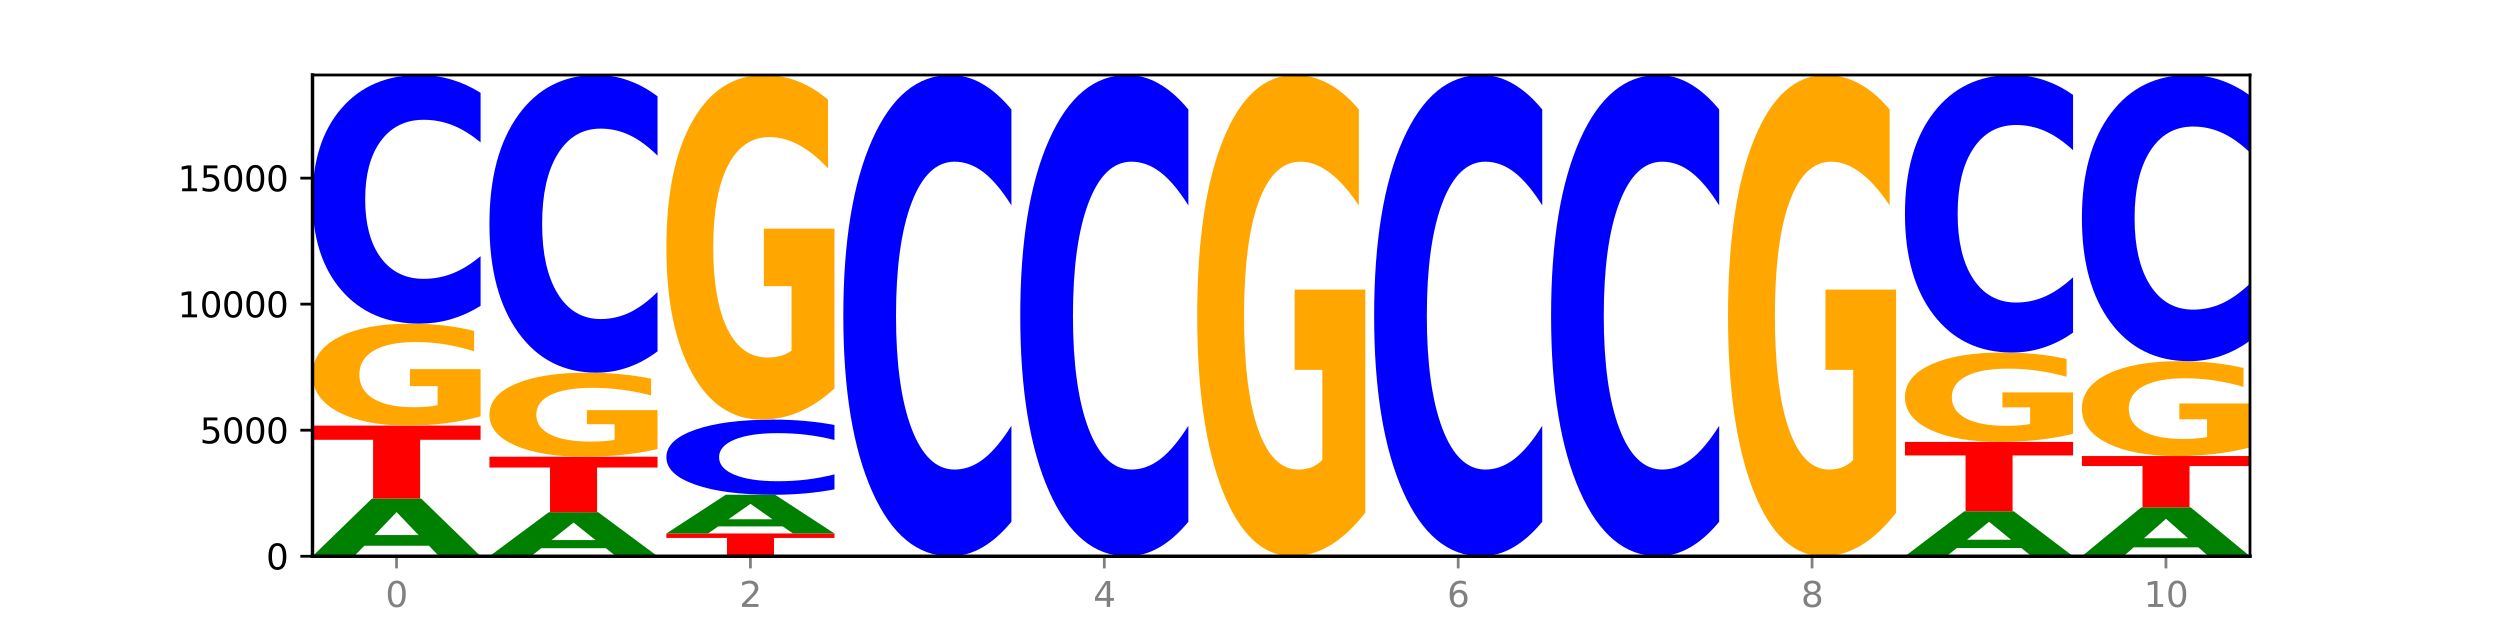 <?xml version="1.0" encoding="utf-8" standalone="no"?>
<!DOCTYPE svg PUBLIC "-//W3C//DTD SVG 1.1//EN"
  "http://www.w3.org/Graphics/SVG/1.1/DTD/svg11.dtd">
<svg xmlns:xlink="http://www.w3.org/1999/xlink" width="720pt" height="180pt" viewBox="0 0 720 180" xmlns="http://www.w3.org/2000/svg" version="1.1">
 <defs>
  <style type="text/css">*{stroke-linejoin: round; stroke-linecap: butt}</style>
 </defs>
 <g id="figure_1">
  <g id="patch_1">
   <path d="M 0 180 
L 720 180 
L 720 0 
L 0 0 
z
" style="fill: #ffffff"/>
  </g>
  <g id="axes_1">
   <g id="patch_2">
    <path d="M 90 160.2 
L 648 160.2 
L 648 21.6 
L 90 21.6 
z
" style="fill: #ffffff"/>
   </g>
   <g id="line2d_1">
    <path d="M 90 160.2 
L 648 160.2 
" clip-path="url(#p4dadcc8b78)" style="fill: none; stroke: #000000; stroke-width: 0.5; stroke-linecap: square"/>
   </g>
   <g id="patch_3">
    <path d="M 123.534 157.174 
L 104.916 157.174 
L 101.977 160.2 
L 90 160.2 
L 107.104 143.588 
L 121.307 143.588 
L 138.411 160.2 
L 126.444 160.2 
L 123.534 157.174 
z
M 107.886 154.091 
L 120.535 154.091 
L 114.22 147.483 
L 107.886 154.091 
z
" clip-path="url(#p4dadcc8b78)" style="fill: #008000"/>
   </g>
   <g id="patch_4">
    <path d="M 90 122.57 
L 138.411 122.57 
L 138.411 126.669 
L 120.994 126.669 
L 120.994 143.588 
L 107.45 143.588 
L 107.45 126.669 
L 90 126.669 
L 90 122.57 
z
" clip-path="url(#p4dadcc8b78)" style="fill: #ff0000"/>
   </g>
   <g id="patch_5">
    <path d="M 138.411 119.913 
Q 133.529 121.241 128.277 121.909 
Q 123.026 122.57 117.428 122.57 
Q 104.777 122.57 97.389 118.615 
Q 90 114.661 90 107.898 
Q 90 101.057 97.519 97.133 
Q 105.048 93.209 118.144 93.209 
Q 123.189 93.209 127.811 93.743 
Q 132.444 94.27 136.545 95.313 
L 136.545 101.166 
Q 132.313 99.826 128.126 99.165 
Q 123.938 98.498 119.728 98.498 
Q 111.938 98.498 107.717 100.936 
Q 103.497 103.368 103.497 107.898 
Q 103.497 112.386 107.566 114.837 
Q 111.634 117.281 119.12 117.281 
Q 121.16 117.281 122.907 117.141 
Q 124.654 116.996 126.042 116.693 
L 126.042 111.198 
L 118.068 111.198 
L 118.068 106.303 
L 138.411 106.303 
L 138.411 119.913 
z
" clip-path="url(#p4dadcc8b78)" style="fill: #ffa600"/>
   </g>
   <g id="patch_6">
    <path d="M 138.411 88.076 
Q 134.361 90.62 129.983 91.907 
Q 125.604 93.209 120.835 93.209 
Q 106.613 93.209 98.306 83.564 
Q 90 73.92 90 57.427 
Q 90 40.874 98.306 31.244 
Q 106.613 21.6 120.835 21.6 
Q 125.604 21.6 129.983 22.902 
Q 134.361 24.189 138.411 26.733 
L 138.411 41.007 
Q 134.325 37.635 130.361 36.067 
Q 126.397 34.499 122.018 34.499 
Q 114.163 34.499 109.662 40.608 
Q 105.173 46.702 105.173 57.427 
Q 105.173 68.107 109.662 74.216 
Q 114.163 80.31 122.018 80.31 
Q 126.397 80.31 130.361 78.742 
Q 134.325 77.159 138.411 73.787 
L 138.411 88.076 
z
" clip-path="url(#p4dadcc8b78)" style="fill: #0000ff"/>
   </g>
   <g id="patch_7">
    <path d="M 174.493 157.889 
L 155.875 157.889 
L 152.935 160.2 
L 140.959 160.2 
L 158.063 147.516 
L 172.266 147.516 
L 189.37 160.2 
L 177.403 160.2 
L 174.493 157.889 
z
M 158.845 155.535 
L 171.494 155.535 
L 165.179 150.49 
L 158.845 155.535 
z
" clip-path="url(#p4dadcc8b78)" style="fill: #008000"/>
   </g>
   <g id="patch_8">
    <path d="M 140.959 131.536 
L 189.37 131.536 
L 189.37 134.653 
L 171.953 134.653 
L 171.953 147.516 
L 158.409 147.516 
L 158.409 134.653 
L 140.959 134.653 
L 140.959 131.536 
z
" clip-path="url(#p4dadcc8b78)" style="fill: #ff0000"/>
   </g>
   <g id="patch_9">
    <path d="M 189.37 129.346 
Q 184.488 130.441 179.236 130.991 
Q 173.985 131.536 168.387 131.536 
Q 155.736 131.536 148.347 128.276 
Q 140.959 125.016 140.959 119.441 
Q 140.959 113.8 148.478 110.565 
Q 156.007 107.33 169.103 107.33 
Q 174.148 107.33 178.77 107.77 
Q 183.403 108.205 187.504 109.065 
L 187.504 113.89 
Q 183.272 112.785 179.084 112.24 
Q 174.896 111.69 170.687 111.69 
Q 162.897 111.69 158.676 113.7 
Q 154.456 115.706 154.456 119.441 
Q 154.456 123.141 158.524 125.161 
Q 162.593 127.176 170.079 127.176 
Q 172.119 127.176 173.866 127.061 
Q 175.613 126.941 177.001 126.691 
L 177.001 122.161 
L 169.027 122.161 
L 169.027 118.126 
L 189.37 118.126 
L 189.37 129.346 
z
" clip-path="url(#p4dadcc8b78)" style="fill: #ffa600"/>
   </g>
   <g id="patch_10">
    <path d="M 189.37 101.185 
Q 185.32 104.231 180.942 105.772 
Q 176.563 107.33 171.794 107.33 
Q 157.572 107.33 149.265 95.784 
Q 140.959 84.237 140.959 64.492 
Q 140.959 44.675 149.265 33.146 
Q 157.572 21.6 171.794 21.6 
Q 176.563 21.6 180.942 23.158 
Q 185.32 24.699 189.37 27.745 
L 189.37 44.834 
Q 185.284 40.797 181.32 38.92 
Q 177.356 37.042 172.977 37.042 
Q 165.122 37.042 160.621 44.356 
Q 156.132 51.652 156.132 64.492 
Q 156.132 77.278 160.621 84.592 
Q 165.122 91.888 172.977 91.888 
Q 177.356 91.888 181.32 90.011 
Q 185.284 88.116 189.37 84.078 
L 189.37 101.185 
z
" clip-path="url(#p4dadcc8b78)" style="fill: #0000ff"/>
   </g>
   <g id="patch_11">
    <path d="M 191.918 153.644 
L 240.329 153.644 
L 240.329 154.923 
L 222.912 154.923 
L 222.912 160.2 
L 209.368 160.2 
L 209.368 154.923 
L 191.918 154.923 
L 191.918 153.644 
z
" clip-path="url(#p4dadcc8b78)" style="fill: #ff0000"/>
   </g>
   <g id="patch_12">
    <path d="M 225.452 151.612 
L 206.834 151.612 
L 203.894 153.644 
L 191.918 153.644 
L 209.021 142.492 
L 223.225 142.492 
L 240.329 153.644 
L 228.362 153.644 
L 225.452 151.612 
z
M 209.803 149.543 
L 222.453 149.543 
L 216.138 145.107 
L 209.803 149.543 
z
" clip-path="url(#p4dadcc8b78)" style="fill: #008000"/>
   </g>
   <g id="patch_13">
    <path d="M 240.329 140.941 
Q 236.279 141.71 231.9 142.099 
Q 227.522 142.492 222.753 142.492 
Q 208.53 142.492 200.224 139.577 
Q 191.918 136.662 191.918 131.677 
Q 191.918 126.674 200.224 123.764 
Q 208.53 120.849 222.753 120.849 
Q 227.522 120.849 231.9 121.242 
Q 236.279 121.631 240.329 122.4 
L 240.329 126.715 
Q 236.243 125.695 232.279 125.221 
Q 228.314 124.747 223.936 124.747 
Q 216.081 124.747 211.58 126.594 
Q 207.091 128.436 207.091 131.677 
Q 207.091 134.905 211.58 136.752 
Q 216.081 138.593 223.936 138.593 
Q 228.314 138.593 232.279 138.12 
Q 236.243 137.641 240.329 136.622 
L 240.329 140.941 
z
" clip-path="url(#p4dadcc8b78)" style="fill: #0000ff"/>
   </g>
   <g id="patch_14">
    <path d="M 240.329 111.869 
Q 235.446 116.359 230.195 118.614 
Q 224.944 120.849 219.346 120.849 
Q 206.695 120.849 199.306 107.482 
Q 191.918 94.115 191.918 71.255 
Q 191.918 48.129 199.437 34.865 
Q 206.966 21.6 220.062 21.6 
Q 225.107 21.6 229.729 23.404 
Q 234.361 25.188 238.463 28.714 
L 238.463 48.498 
Q 234.231 43.967 230.043 41.733 
Q 225.855 39.478 221.646 39.478 
Q 213.856 39.478 209.635 47.719 
Q 205.415 55.94 205.415 71.255 
Q 205.415 86.427 209.483 94.709 
Q 213.552 102.971 221.038 102.971 
Q 223.078 102.971 224.825 102.5 
Q 226.571 102.008 227.96 100.983 
L 227.96 82.408 
L 219.986 82.408 
L 219.986 65.863 
L 240.329 65.863 
L 240.329 111.869 
z
" clip-path="url(#p4dadcc8b78)" style="fill: #ffa600"/>
   </g>
   <g id="patch_15">
    <path d="M 291.288 150.265 
Q 287.238 155.19 282.859 157.681 
Q 278.481 160.2 273.711 160.2 
Q 259.489 160.2 251.183 141.533 
Q 242.877 122.866 242.877 90.943 
Q 242.877 58.905 251.183 40.267 
Q 259.489 21.6 273.711 21.6 
Q 278.481 21.6 282.859 24.119 
Q 287.238 26.61 291.288 31.535 
L 291.288 59.163 
Q 287.202 52.635 283.237 49.601 
Q 279.273 46.566 274.895 46.566 
Q 267.04 46.566 262.539 58.39 
Q 258.05 70.186 258.05 90.943 
Q 258.05 111.614 262.539 123.439 
Q 267.04 135.234 274.895 135.234 
Q 279.273 135.234 283.237 132.199 
Q 287.202 129.136 291.288 122.608 
L 291.288 150.265 
z
" clip-path="url(#p4dadcc8b78)" style="fill: #0000ff"/>
   </g>
   <g id="patch_16">
    <path d="M 342.247 150.265 
Q 338.197 155.19 333.818 157.681 
Q 329.439 160.2 324.67 160.2 
Q 310.448 160.2 302.142 141.533 
Q 293.836 122.866 293.836 90.943 
Q 293.836 58.905 302.142 40.267 
Q 310.448 21.6 324.67 21.6 
Q 329.439 21.6 333.818 24.119 
Q 338.197 26.61 342.247 31.535 
L 342.247 59.163 
Q 338.16 52.635 334.196 49.601 
Q 330.232 46.566 325.853 46.566 
Q 317.998 46.566 313.498 58.39 
Q 309.009 70.186 309.009 90.943 
Q 309.009 111.614 313.498 123.439 
Q 317.998 135.234 325.853 135.234 
Q 330.232 135.234 334.196 132.199 
Q 338.16 129.136 342.247 122.608 
L 342.247 150.265 
z
" clip-path="url(#p4dadcc8b78)" style="fill: #0000ff"/>
   </g>
   <g id="patch_17">
    <path d="M 393.205 147.66 
Q 388.323 153.93 383.072 157.079 
Q 377.821 160.2 372.222 160.2 
Q 359.572 160.2 352.183 141.533 
Q 344.795 122.866 344.795 90.943 
Q 344.795 58.648 352.313 40.124 
Q 359.843 21.6 372.938 21.6 
Q 377.983 21.6 382.605 24.119 
Q 387.238 26.61 391.339 31.535 
L 391.339 59.163 
Q 387.108 52.836 382.92 49.715 
Q 378.732 46.566 374.522 46.566 
Q 366.732 46.566 362.512 58.075 
Q 358.291 69.556 358.291 90.943 
Q 358.291 112.129 362.36 123.696 
Q 366.429 135.234 373.915 135.234 
Q 375.955 135.234 377.701 134.576 
Q 379.448 133.889 380.837 132.457 
L 380.837 106.518 
L 372.862 106.518 
L 372.862 83.413 
L 393.205 83.413 
L 393.205 147.66 
z
" clip-path="url(#p4dadcc8b78)" style="fill: #ffa600"/>
   </g>
   <g id="patch_18">
    <path d="M 444.164 150.265 
Q 440.115 155.19 435.736 157.681 
Q 431.357 160.2 426.588 160.2 
Q 412.366 160.2 404.06 141.533 
Q 395.753 122.866 395.753 90.943 
Q 395.753 58.905 404.06 40.267 
Q 412.366 21.6 426.588 21.6 
Q 431.357 21.6 435.736 24.119 
Q 440.115 26.61 444.164 31.535 
L 444.164 59.163 
Q 440.078 52.635 436.114 49.601 
Q 432.15 46.566 427.771 46.566 
Q 419.916 46.566 415.415 58.39 
Q 410.927 70.186 410.927 90.943 
Q 410.927 111.614 415.415 123.439 
Q 419.916 135.234 427.771 135.234 
Q 432.15 135.234 436.114 132.199 
Q 440.078 129.136 444.164 122.608 
L 444.164 150.265 
z
" clip-path="url(#p4dadcc8b78)" style="fill: #0000ff"/>
   </g>
   <g id="patch_19">
    <path d="M 495.123 150.265 
Q 491.074 155.19 486.695 157.681 
Q 482.316 160.2 477.547 160.2 
Q 463.325 160.2 455.019 141.533 
Q 446.712 122.866 446.712 90.943 
Q 446.712 58.905 455.019 40.267 
Q 463.325 21.6 477.547 21.6 
Q 482.316 21.6 486.695 24.119 
Q 491.074 26.61 495.123 31.535 
L 495.123 59.163 
Q 491.037 52.635 487.073 49.601 
Q 483.109 46.566 478.73 46.566 
Q 470.875 46.566 466.374 58.39 
Q 461.886 70.186 461.886 90.943 
Q 461.886 111.614 466.374 123.439 
Q 470.875 135.234 478.73 135.234 
Q 483.109 135.234 487.073 132.199 
Q 491.037 129.136 495.123 122.608 
L 495.123 150.265 
z
" clip-path="url(#p4dadcc8b78)" style="fill: #0000ff"/>
   </g>
   <g id="patch_20">
    <path d="M 546.082 147.66 
Q 541.2 153.93 535.949 157.079 
Q 530.697 160.2 525.099 160.2 
Q 512.448 160.2 505.06 141.533 
Q 497.671 122.866 497.671 90.943 
Q 497.671 58.648 505.19 40.124 
Q 512.72 21.6 525.815 21.6 
Q 530.86 21.6 535.482 24.119 
Q 540.115 26.61 544.216 31.535 
L 544.216 59.163 
Q 539.985 52.836 535.797 49.715 
Q 531.609 46.566 527.399 46.566 
Q 519.609 46.566 515.389 58.075 
Q 511.168 69.556 511.168 90.943 
Q 511.168 112.129 515.237 123.696 
Q 519.305 135.234 526.792 135.234 
Q 528.831 135.234 530.578 134.576 
Q 532.325 133.889 533.714 132.457 
L 533.714 106.518 
L 525.739 106.518 
L 525.739 83.413 
L 546.082 83.413 
L 546.082 147.66 
z
" clip-path="url(#p4dadcc8b78)" style="fill: #ffa600"/>
   </g>
   <g id="patch_21">
    <path d="M 582.164 157.839 
L 563.546 157.839 
L 560.607 160.2 
L 548.63 160.2 
L 565.734 147.24 
L 579.937 147.24 
L 597.041 160.2 
L 585.074 160.2 
L 582.164 157.839 
z
M 566.516 155.434 
L 579.165 155.434 
L 572.85 150.279 
L 566.516 155.434 
z
" clip-path="url(#p4dadcc8b78)" style="fill: #008000"/>
   </g>
   <g id="patch_22">
    <path d="M 548.63 127.274 
L 597.041 127.274 
L 597.041 131.168 
L 579.624 131.168 
L 579.624 147.24 
L 566.081 147.24 
L 566.081 131.168 
L 548.63 131.168 
L 548.63 127.274 
z
" clip-path="url(#p4dadcc8b78)" style="fill: #ff0000"/>
   </g>
   <g id="patch_23">
    <path d="M 597.041 124.945 
Q 592.159 126.11 586.908 126.695 
Q 581.656 127.274 576.058 127.274 
Q 563.407 127.274 556.019 123.807 
Q 548.63 120.339 548.63 114.41 
Q 548.63 108.411 556.149 104.97 
Q 563.679 101.529 576.774 101.529 
Q 581.819 101.529 586.441 101.997 
Q 591.074 102.46 595.175 103.375 
L 595.175 108.507 
Q 590.944 107.331 586.756 106.752 
Q 582.568 106.167 578.358 106.167 
Q 570.568 106.167 566.348 108.304 
Q 562.127 110.437 562.127 114.41 
Q 562.127 118.345 566.196 120.494 
Q 570.264 122.637 577.75 122.637 
Q 579.79 122.637 581.537 122.515 
Q 583.284 122.387 584.673 122.121 
L 584.673 117.303 
L 576.698 117.303 
L 576.698 113.011 
L 597.041 113.011 
L 597.041 124.945 
z
" clip-path="url(#p4dadcc8b78)" style="fill: #ffa600"/>
   </g>
   <g id="patch_24">
    <path d="M 597.041 95.8 
Q 592.992 98.64 588.613 100.076 
Q 584.234 101.529 579.465 101.529 
Q 565.243 101.529 556.936 90.764 
Q 548.63 79.999 548.63 61.589 
Q 548.63 43.114 556.936 32.365 
Q 565.243 21.6 579.465 21.6 
Q 584.234 21.6 588.613 23.053 
Q 592.992 24.489 597.041 27.329 
L 597.041 43.262 
Q 592.955 39.498 588.991 37.748 
Q 585.027 35.997 580.648 35.997 
Q 572.793 35.997 568.292 42.816 
Q 563.804 49.619 563.804 61.589 
Q 563.804 73.51 568.292 80.329 
Q 572.793 87.132 580.648 87.132 
Q 585.027 87.132 588.991 85.382 
Q 592.955 83.615 597.041 79.85 
L 597.041 95.8 
z
" clip-path="url(#p4dadcc8b78)" style="fill: #0000ff"/>
   </g>
   <g id="patch_25">
    <path d="M 633.123 157.633 
L 614.505 157.633 
L 611.566 160.2 
L 599.589 160.2 
L 616.693 146.108 
L 630.896 146.108 
L 648 160.2 
L 636.033 160.2 
L 633.123 157.633 
z
M 617.475 155.017 
L 630.124 155.017 
L 623.809 149.412 
L 617.475 155.017 
z
" clip-path="url(#p4dadcc8b78)" style="fill: #008000"/>
   </g>
   <g id="patch_26">
    <path d="M 599.589 131.34 
L 648 131.34 
L 648 134.22 
L 630.583 134.22 
L 630.583 146.108 
L 617.04 146.108 
L 617.04 134.22 
L 599.589 134.22 
L 599.589 131.34 
z
" clip-path="url(#p4dadcc8b78)" style="fill: #ff0000"/>
   </g>
   <g id="patch_27">
    <path d="M 648 128.868 
Q 643.118 130.104 637.866 130.725 
Q 632.615 131.34 627.017 131.34 
Q 614.366 131.34 606.978 127.66 
Q 599.589 123.981 599.589 117.688 
Q 599.589 111.322 607.108 107.671 
Q 614.637 104.019 627.733 104.019 
Q 632.778 104.019 637.4 104.516 
Q 642.033 105.007 646.134 105.978 
L 646.134 111.424 
Q 641.903 110.177 637.715 109.561 
Q 633.527 108.941 629.317 108.941 
Q 621.527 108.941 617.306 111.209 
Q 613.086 113.472 613.086 117.688 
Q 613.086 121.865 617.155 124.145 
Q 621.223 126.419 628.709 126.419 
Q 630.749 126.419 632.496 126.289 
Q 634.243 126.154 635.631 125.871 
L 635.631 120.758 
L 627.657 120.758 
L 627.657 116.204 
L 648 116.204 
L 648 128.868 
z
" clip-path="url(#p4dadcc8b78)" style="fill: #ffa600"/>
   </g>
   <g id="patch_28">
    <path d="M 648 98.112 
Q 643.951 101.04 639.572 102.521 
Q 635.193 104.019 630.424 104.019 
Q 616.202 104.019 607.895 92.919 
Q 599.589 81.818 599.589 62.835 
Q 599.589 43.784 607.895 32.7 
Q 616.202 21.6 630.424 21.6 
Q 635.193 21.6 639.572 23.098 
Q 643.951 24.579 648 27.508 
L 648 43.937 
Q 643.914 40.055 639.95 38.251 
Q 635.986 36.446 631.607 36.446 
Q 623.752 36.446 619.251 43.478 
Q 614.762 50.492 614.762 62.835 
Q 614.762 75.128 619.251 82.159 
Q 623.752 89.173 631.607 89.173 
Q 635.986 89.173 639.95 87.369 
Q 643.914 85.547 648 81.665 
L 648 98.112 
z
" clip-path="url(#p4dadcc8b78)" style="fill: #0000ff"/>
   </g>
   <g id="matplotlib.axis_1">
    <g id="xtick_1">
     <g id="line2d_2">
      <defs>
       <path id="m7307b694fb" d="M 0 0 
L 0 3.5 
" style="stroke: #808080; stroke-width: 0.8"/>
      </defs>
      <g>
       <use xlink:href="#m7307b694fb" x="114.205" y="160.2" style="fill: #808080; stroke: #808080; stroke-width: 0.8"/>
      </g>
     </g>
     <g id="text_1">
      <!-- 0 -->
      <g style="fill: #808080" transform="translate(111.024 174.798) scale(0.1 -0.1)">
       <defs>
        <path id="DejaVuSans-30" d="M 2034 4250 
Q 1547 4250 1301 3770 
Q 1056 3291 1056 2328 
Q 1056 1369 1301 889 
Q 1547 409 2034 409 
Q 2525 409 2770 889 
Q 3016 1369 3016 2328 
Q 3016 3291 2770 3770 
Q 2525 4250 2034 4250 
z
M 2034 4750 
Q 2819 4750 3233 4129 
Q 3647 3509 3647 2328 
Q 3647 1150 3233 529 
Q 2819 -91 2034 -91 
Q 1250 -91 836 529 
Q 422 1150 422 2328 
Q 422 3509 836 4129 
Q 1250 4750 2034 4750 
z
" transform="scale(0.016)"/>
       </defs>
       <use xlink:href="#DejaVuSans-30"/>
      </g>
     </g>
    </g>
    <g id="xtick_2">
     <g id="line2d_3">
      <g>
       <use xlink:href="#m7307b694fb" x="216.123" y="160.2" style="fill: #808080; stroke: #808080; stroke-width: 0.8"/>
      </g>
     </g>
     <g id="text_2">
      <!-- 2 -->
      <g style="fill: #808080" transform="translate(212.942 174.798) scale(0.1 -0.1)">
       <defs>
        <path id="DejaVuSans-32" d="M 1228 531 
L 3431 531 
L 3431 0 
L 469 0 
L 469 531 
Q 828 903 1448 1529 
Q 2069 2156 2228 2338 
Q 2531 2678 2651 2914 
Q 2772 3150 2772 3378 
Q 2772 3750 2511 3984 
Q 2250 4219 1831 4219 
Q 1534 4219 1204 4116 
Q 875 4013 500 3803 
L 500 4441 
Q 881 4594 1212 4672 
Q 1544 4750 1819 4750 
Q 2544 4750 2975 4387 
Q 3406 4025 3406 3419 
Q 3406 3131 3298 2873 
Q 3191 2616 2906 2266 
Q 2828 2175 2409 1742 
Q 1991 1309 1228 531 
z
" transform="scale(0.016)"/>
       </defs>
       <use xlink:href="#DejaVuSans-32"/>
      </g>
     </g>
    </g>
    <g id="xtick_3">
     <g id="line2d_4">
      <g>
       <use xlink:href="#m7307b694fb" x="318.041" y="160.2" style="fill: #808080; stroke: #808080; stroke-width: 0.8"/>
      </g>
     </g>
     <g id="text_3">
      <!-- 4 -->
      <g style="fill: #808080" transform="translate(314.86 174.798) scale(0.1 -0.1)">
       <defs>
        <path id="DejaVuSans-34" d="M 2419 4116 
L 825 1625 
L 2419 1625 
L 2419 4116 
z
M 2253 4666 
L 3047 4666 
L 3047 1625 
L 3713 1625 
L 3713 1100 
L 3047 1100 
L 3047 0 
L 2419 0 
L 2419 1100 
L 313 1100 
L 313 1709 
L 2253 4666 
z
" transform="scale(0.016)"/>
       </defs>
       <use xlink:href="#DejaVuSans-34"/>
      </g>
     </g>
    </g>
    <g id="xtick_4">
     <g id="line2d_5">
      <g>
       <use xlink:href="#m7307b694fb" x="419.959" y="160.2" style="fill: #808080; stroke: #808080; stroke-width: 0.8"/>
      </g>
     </g>
     <g id="text_4">
      <!-- 6 -->
      <g style="fill: #808080" transform="translate(416.778 174.798) scale(0.1 -0.1)">
       <defs>
        <path id="DejaVuSans-36" d="M 2113 2584 
Q 1688 2584 1439 2293 
Q 1191 2003 1191 1497 
Q 1191 994 1439 701 
Q 1688 409 2113 409 
Q 2538 409 2786 701 
Q 3034 994 3034 1497 
Q 3034 2003 2786 2293 
Q 2538 2584 2113 2584 
z
M 3366 4563 
L 3366 3988 
Q 3128 4100 2886 4159 
Q 2644 4219 2406 4219 
Q 1781 4219 1451 3797 
Q 1122 3375 1075 2522 
Q 1259 2794 1537 2939 
Q 1816 3084 2150 3084 
Q 2853 3084 3261 2657 
Q 3669 2231 3669 1497 
Q 3669 778 3244 343 
Q 2819 -91 2113 -91 
Q 1303 -91 875 529 
Q 447 1150 447 2328 
Q 447 3434 972 4092 
Q 1497 4750 2381 4750 
Q 2619 4750 2861 4703 
Q 3103 4656 3366 4563 
z
" transform="scale(0.016)"/>
       </defs>
       <use xlink:href="#DejaVuSans-36"/>
      </g>
     </g>
    </g>
    <g id="xtick_5">
     <g id="line2d_6">
      <g>
       <use xlink:href="#m7307b694fb" x="521.877" y="160.2" style="fill: #808080; stroke: #808080; stroke-width: 0.8"/>
      </g>
     </g>
     <g id="text_5">
      <!-- 8 -->
      <g style="fill: #808080" transform="translate(518.695 174.798) scale(0.1 -0.1)">
       <defs>
        <path id="DejaVuSans-38" d="M 2034 2216 
Q 1584 2216 1326 1975 
Q 1069 1734 1069 1313 
Q 1069 891 1326 650 
Q 1584 409 2034 409 
Q 2484 409 2743 651 
Q 3003 894 3003 1313 
Q 3003 1734 2745 1975 
Q 2488 2216 2034 2216 
z
M 1403 2484 
Q 997 2584 770 2862 
Q 544 3141 544 3541 
Q 544 4100 942 4425 
Q 1341 4750 2034 4750 
Q 2731 4750 3128 4425 
Q 3525 4100 3525 3541 
Q 3525 3141 3298 2862 
Q 3072 2584 2669 2484 
Q 3125 2378 3379 2068 
Q 3634 1759 3634 1313 
Q 3634 634 3220 271 
Q 2806 -91 2034 -91 
Q 1263 -91 848 271 
Q 434 634 434 1313 
Q 434 1759 690 2068 
Q 947 2378 1403 2484 
z
M 1172 3481 
Q 1172 3119 1398 2916 
Q 1625 2713 2034 2713 
Q 2441 2713 2670 2916 
Q 2900 3119 2900 3481 
Q 2900 3844 2670 4047 
Q 2441 4250 2034 4250 
Q 1625 4250 1398 4047 
Q 1172 3844 1172 3481 
z
" transform="scale(0.016)"/>
       </defs>
       <use xlink:href="#DejaVuSans-38"/>
      </g>
     </g>
    </g>
    <g id="xtick_6">
     <g id="line2d_7">
      <g>
       <use xlink:href="#m7307b694fb" x="623.795" y="160.2" style="fill: #808080; stroke: #808080; stroke-width: 0.8"/>
      </g>
     </g>
     <g id="text_6">
      <!-- 10 -->
      <g style="fill: #808080" transform="translate(617.432 174.798) scale(0.1 -0.1)">
       <defs>
        <path id="DejaVuSans-31" d="M 794 531 
L 1825 531 
L 1825 4091 
L 703 3866 
L 703 4441 
L 1819 4666 
L 2450 4666 
L 2450 531 
L 3481 531 
L 3481 0 
L 794 0 
L 794 531 
z
" transform="scale(0.016)"/>
       </defs>
       <use xlink:href="#DejaVuSans-31"/>
       <use xlink:href="#DejaVuSans-30" x="63.623"/>
      </g>
     </g>
    </g>
   </g>
   <g id="matplotlib.axis_2">
    <g id="ytick_1">
     <g id="line2d_8">
      <defs>
       <path id="m4c75a6f0f2" d="M 0 0 
L -3.5 0 
" style="stroke: #000000; stroke-width: 0.8"/>
      </defs>
      <g>
       <use xlink:href="#m4c75a6f0f2" x="90" y="160.2" style="stroke: #000000; stroke-width: 0.8"/>
      </g>
     </g>
     <g id="text_7">
      <!-- 0 -->
      <g transform="translate(76.638 163.999) scale(0.1 -0.1)">
       <use xlink:href="#DejaVuSans-30"/>
      </g>
     </g>
    </g>
    <g id="ytick_2">
     <g id="line2d_9">
      <g>
       <use xlink:href="#m4c75a6f0f2" x="90" y="123.898" style="stroke: #000000; stroke-width: 0.8"/>
      </g>
     </g>
     <g id="text_8">
      <!-- 5000 -->
      <g transform="translate(57.55 127.697) scale(0.1 -0.1)">
       <defs>
        <path id="DejaVuSans-35" d="M 691 4666 
L 3169 4666 
L 3169 4134 
L 1269 4134 
L 1269 2991 
Q 1406 3038 1543 3061 
Q 1681 3084 1819 3084 
Q 2600 3084 3056 2656 
Q 3513 2228 3513 1497 
Q 3513 744 3044 326 
Q 2575 -91 1722 -91 
Q 1428 -91 1123 -41 
Q 819 9 494 109 
L 494 744 
Q 775 591 1075 516 
Q 1375 441 1709 441 
Q 2250 441 2565 725 
Q 2881 1009 2881 1497 
Q 2881 1984 2565 2268 
Q 2250 2553 1709 2553 
Q 1456 2553 1204 2497 
Q 953 2441 691 2322 
L 691 4666 
z
" transform="scale(0.016)"/>
       </defs>
       <use xlink:href="#DejaVuSans-35"/>
       <use xlink:href="#DejaVuSans-30" x="63.623"/>
       <use xlink:href="#DejaVuSans-30" x="127.246"/>
       <use xlink:href="#DejaVuSans-30" x="190.869"/>
      </g>
     </g>
    </g>
    <g id="ytick_3">
     <g id="line2d_10">
      <g>
       <use xlink:href="#m4c75a6f0f2" x="90" y="87.597" style="stroke: #000000; stroke-width: 0.8"/>
      </g>
     </g>
     <g id="text_9">
      <!-- 10000 -->
      <g transform="translate(51.188 91.396) scale(0.1 -0.1)">
       <use xlink:href="#DejaVuSans-31"/>
       <use xlink:href="#DejaVuSans-30" x="63.623"/>
       <use xlink:href="#DejaVuSans-30" x="127.246"/>
       <use xlink:href="#DejaVuSans-30" x="190.869"/>
       <use xlink:href="#DejaVuSans-30" x="254.492"/>
      </g>
     </g>
    </g>
    <g id="ytick_4">
     <g id="line2d_11">
      <g>
       <use xlink:href="#m4c75a6f0f2" x="90" y="51.295" style="stroke: #000000; stroke-width: 0.8"/>
      </g>
     </g>
     <g id="text_10">
      <!-- 15000 -->
      <g transform="translate(51.188 55.094) scale(0.1 -0.1)">
       <use xlink:href="#DejaVuSans-31"/>
       <use xlink:href="#DejaVuSans-35" x="63.623"/>
       <use xlink:href="#DejaVuSans-30" x="127.246"/>
       <use xlink:href="#DejaVuSans-30" x="190.869"/>
       <use xlink:href="#DejaVuSans-30" x="254.492"/>
      </g>
     </g>
    </g>
   </g>
   <g id="patch_29">
    <path d="M 90 160.2 
L 90 21.6 
" style="fill: none; stroke: #000000; stroke-linejoin: miter; stroke-linecap: square"/>
   </g>
   <g id="patch_30">
    <path d="M 648 160.2 
L 648 21.6 
" style="fill: none; stroke: #000000; stroke-width: 0.8; stroke-linejoin: miter; stroke-linecap: square"/>
   </g>
   <g id="patch_31">
    <path d="M 90 160.2 
L 648 160.2 
" style="fill: none; stroke: #000000; stroke-linejoin: miter; stroke-linecap: square"/>
   </g>
   <g id="patch_32">
    <path d="M 90 21.6 
L 648 21.6 
" style="fill: none; stroke: #000000; stroke-width: 0.8; stroke-linejoin: miter; stroke-linecap: square"/>
   </g>
  </g>
 </g>
 <defs>
  <clipPath id="p4dadcc8b78">
   <rect x="90" y="21.6" width="558" height="138.6"/>
  </clipPath>
 </defs>
</svg>
